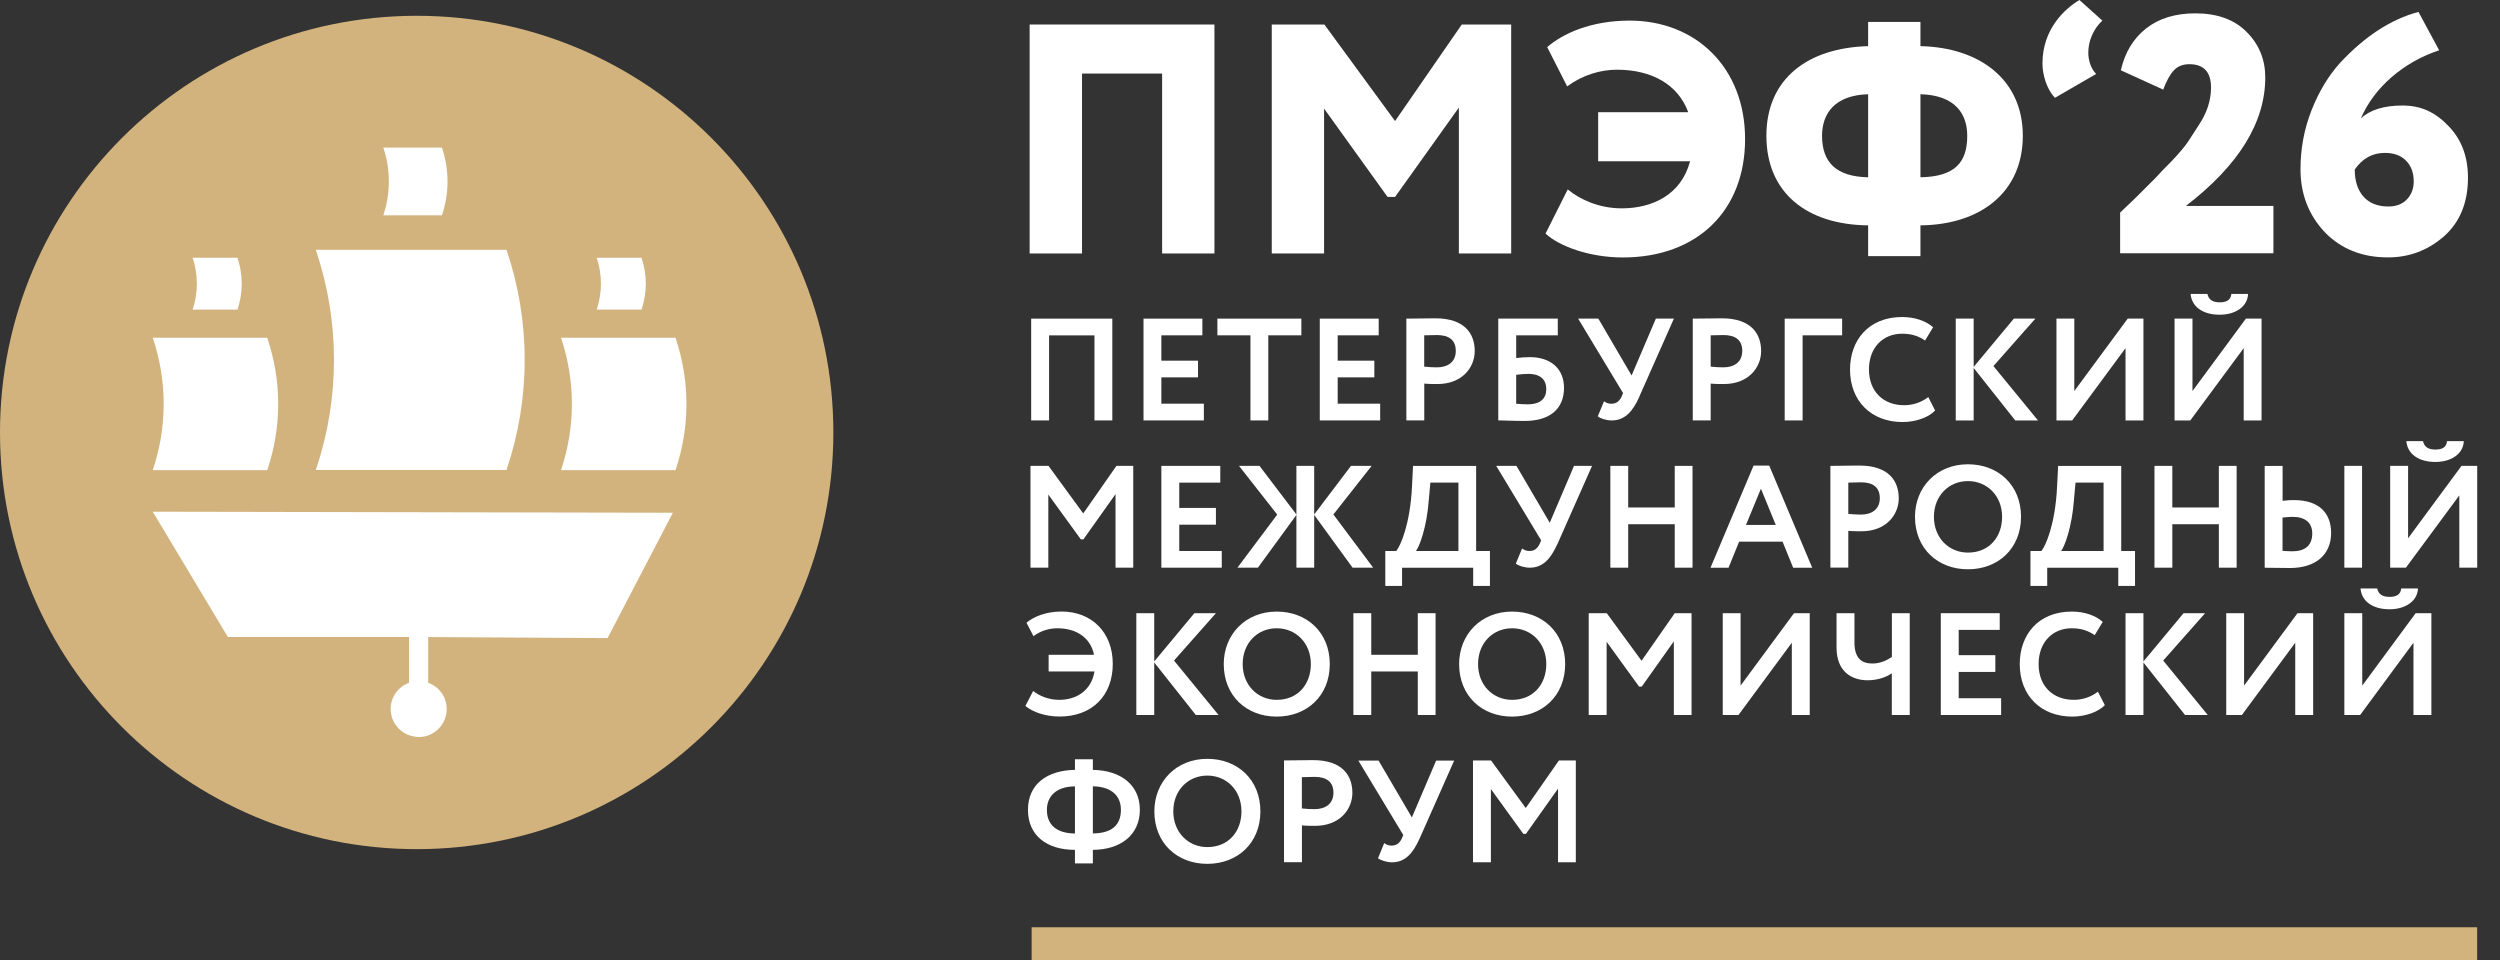 <?xml version="1.0" encoding="UTF-8"?>
<svg id="Layer_1" xmlns="http://www.w3.org/2000/svg" xmlns:xlink="http://www.w3.org/1999/xlink" viewBox="0 0 389.48 149.56">
  <rect x="0" y="0" width="389.48" height="149.56" fill="#333333" stroke="none"/>
  <defs>
    <style>
      .cls-1 {
        fill: #fff;
      }

      .cls-2 {
        fill: none;
      }

      .cls-3 {
        fill: #d3b37d;
      }

      .cls-4 {
        clip-path: url(#clippath);
      }
    </style>
    <clipPath id="clippath">
      <rect class="cls-2" width="389.48" height="146.26"/>
    </clipPath>
  </defs>
  <g id="RU_x5F_MAIN">
    <rect class="cls-3" x="160.72" y="144.46" width="225.2" height="5.1"/>
    <polygon class="cls-1" points="181.05 11.46 168.57 11.46 168.57 39.49 160.41 39.49 160.41 3.82 189.2 3.82 189.2 39.49 181.05 39.49 181.05 11.46"/>
    <polygon class="cls-1" points="198.13 3.82 206.33 3.82 217.34 18.86 227.73 3.82 235.43 3.82 235.43 39.49 227.28 39.49 227.28 16.76 217.34 30.68 216.17 30.68 206.28 16.92 206.28 39.49 198.13 39.49 198.13 3.82"/>
    <g class="cls-4">
      <path class="cls-1" d="M248.99,17.48h14.02c-1.58-4.33-5.71-6.62-11.11-6.62-2.55,0-5.35.82-7.75,2.6l-3.11-6.12c2.4-2.09,6.78-4.13,12.84-4.13,10.34,0,17.99,7.34,17.99,18.45s-7.39,18.45-19.06,18.45c-5.15,0-9.89-1.73-12.03-3.72l3.46-6.88c1.84,1.53,4.84,2.95,8.41,2.95,4.74,0,9.27-2.09,10.65-7.34h-14.32v-7.65Z"/>
      <path class="cls-1" d="M291.04,35.11c-9.53-.1-15.85-5.05-15.85-13.96s6.47-13.71,15.85-13.96v-3.77h8.15v3.77c9.27.2,15.95,5.25,15.95,13.96s-6.47,13.86-15.95,13.96v4.79h-8.15v-4.79ZM291.04,27.62v-12.94c-5.2.15-7.18,3.01-7.18,6.47,0,4.13,2.19,6.37,7.18,6.47M299.19,14.68v12.94c5.35-.1,7.29-2.29,7.29-6.47,0-3.36-1.83-6.32-7.29-6.47"/>
      <path class="cls-1" d="M320.14,15.24c-1.27-1.33-1.94-3.57-1.94-5.35,0-5.4,3.52-8.56,5.76-9.89l3.57,3.21c-1.43,1.32-2.19,3.21-2.19,5,0,1.17.41,2.5,1.22,3.31l-6.42,3.72Z"/>
      <g>
        <polygon class="cls-1" points="170.51 52.25 163.44 52.25 163.44 65.5 160.65 65.5 160.65 49.64 173.29 49.64 173.29 65.5 170.51 65.5 170.51 52.25"/>
        <polygon class="cls-1" points="178.15 49.64 187.32 49.64 187.32 52.24 180.93 52.24 180.93 56.19 186.64 56.19 186.64 58.79 180.93 58.79 180.93 62.89 187.55 62.89 187.55 65.5 178.15 65.5 178.15 49.64"/>
        <polygon class="cls-1" points="189.66 49.64 202.74 49.64 202.74 52.24 197.59 52.24 197.59 65.5 194.81 65.5 194.81 52.24 189.66 52.24 189.66 49.64"/>
        <polygon class="cls-1" points="205.61 49.64 214.79 49.64 214.79 52.24 208.4 52.24 208.4 56.19 214.11 56.19 214.11 58.79 208.4 58.79 208.4 62.89 215.02 62.89 215.02 65.5 205.61 65.5 205.61 49.64"/>
        <path class="cls-1" d="M219.1,65.5v-15.86c.88,0,3.4-.05,4.51-.05,4.67,0,6.14,2.49,6.14,5.1s-2.02,5.14-5.8,5.14c-.47,0-1.38,0-2.06-.07v5.73h-2.79ZM221.88,52.25v4.87c.66.07,1.34.11,1.97.11,1.66,0,2.95-.79,2.95-2.56,0-1.65-1.02-2.47-2.92-2.47-.57,0-1.25.02-2,.04"/>
        <path class="cls-1" d="M233.42,49.64h9.27v2.6h-6.48v3.54c.61-.09,1.56-.14,2.13-.14,3.31,0,5.32,1.86,5.32,4.78,0,3.29-2.22,5.16-6.12,5.16-1.83,0-3.19-.09-4.12-.09v-15.86ZM236.21,58.39v4.51c.64.05,1.18.09,1.77.09,2.06,0,2.92-.95,2.92-2.36s-.84-2.38-2.79-2.38c-.52,0-1.2.05-1.9.14"/>
        <path class="cls-1" d="M255.4,61.81c-1.09,2.42-2.34,3.69-4.31,3.69-.81,0-1.74-.29-2.17-.63l.97-2.35c.43.29.72.38,1.18.38.75,0,1.25-.43,1.56-1.11l.23-.55-7-11.6h3.15l5.18,8.86,3.78-8.86h2.81l-5.39,12.16Z"/>
        <path class="cls-1" d="M263.72,65.5v-15.86c.88,0,3.4-.05,4.51-.05,4.67,0,6.14,2.49,6.14,5.1s-2.02,5.14-5.8,5.14c-.47,0-1.38,0-2.06-.07v5.73h-2.79ZM266.51,52.25v4.87c.66.07,1.34.11,1.97.11,1.65,0,2.95-.79,2.95-2.56,0-1.65-1.02-2.47-2.92-2.47-.56,0-1.24.02-1.99.04"/>
        <polygon class="cls-1" points="278.04 49.64 286.99 49.64 286.99 52.24 280.83 52.24 280.83 65.5 278.04 65.5 278.04 49.64"/>
        <path class="cls-1" d="M301.47,63.96c-1,1.07-3.01,1.79-5.07,1.79-4.85,0-8.18-3.24-8.18-8.18,0-4.55,2.88-8.18,8.11-8.18,2.06,0,3.78.65,4.83,1.6l-1.25,2.06c-.95-.64-1.99-1.06-3.58-1.06-2.95,0-5.16,2.13-5.16,5.57s2.24,5.57,5.48,5.57c1.34,0,2.68-.43,3.76-1.27l1.06,2.08Z"/>
        <polygon class="cls-1" points="304.69 49.64 307.48 49.64 307.48 57.16 313.74 49.64 317.09 49.64 310.56 57.03 317.5 65.5 313.96 65.5 307.48 57.32 307.48 65.5 304.69 65.5 304.69 49.64"/>
        <polygon class="cls-1" points="320.38 65.5 320.38 49.64 323.16 49.64 323.16 60.92 331.48 49.64 333.93 49.64 333.93 65.5 331.14 65.5 331.14 54.24 322.83 65.5 320.38 65.5"/>
        <path class="cls-1" d="M338.78,65.5v-15.86h2.79v11.28l8.32-11.28h2.44v15.86h-2.78v-11.26l-8.32,11.26h-2.45ZM343.9,45.79c.18.88.79,1.31,1.92,1.31,1.02,0,1.72-.34,1.81-1.31h2.6c-.07,1.95-1.92,3.24-4.42,3.24-2.72,0-4.37-1.31-4.53-3.24h2.61Z"/>
        <polygon class="cls-1" points="160.54 72.58 163.35 72.58 168.76 79.99 173.93 72.58 176.55 72.58 176.55 88.44 173.79 88.44 173.79 76.98 168.79 84.02 168.38 84.02 163.32 77.05 163.32 88.44 160.54 88.44 160.54 72.58"/>
        <polygon class="cls-1" points="180.93 72.58 190.11 72.58 190.11 75.19 183.72 75.19 183.72 79.13 189.43 79.13 189.43 81.74 183.72 81.74 183.72 85.84 190.34 85.84 190.34 88.44 180.93 88.44 180.93 72.58"/>
        <polygon class="cls-1" points="193.03 72.58 196.22 72.58 201.97 80.15 201.97 72.58 204.74 72.58 204.74 80.15 210.47 72.58 213.69 72.58 207.73 80.15 213.93 88.44 210.72 88.44 204.74 80.22 204.74 88.44 201.97 88.44 201.97 80.22 195.97 88.44 192.78 88.44 198.98 80.17 193.03 72.58"/>
        <path class="cls-1" d="M215.83,85.84h1.7c.66-.82,2.17-4.17,2.45-10.08l.16-3.17h9.83v13.25h2.15v5.44h-2.61v-2.83h-11.08v2.83h-2.61v-5.44ZM220.59,85.84h6.62v-10.65h-4.37l-.25,2.76c-.3,4.1-1.43,7.18-1.99,7.88"/>
        <path class="cls-1" d="M242.63,84.75c-1.09,2.42-2.33,3.69-4.31,3.69-.81,0-1.74-.29-2.17-.63l.98-2.36c.43.3.72.39,1.18.39.75,0,1.25-.43,1.56-1.11l.23-.55-7-11.6h3.15l5.19,8.86,3.78-8.86h2.81l-5.39,12.17Z"/>
        <polygon class="cls-1" points="260.91 81.67 253.66 81.67 253.66 88.44 250.88 88.44 250.88 72.58 253.66 72.58 253.66 79.06 260.91 79.06 260.91 72.58 263.68 72.58 263.68 88.44 260.91 88.44 260.91 81.67"/>
        <path class="cls-1" d="M273.18,72.54h2.45l6.7,15.91h-2.97l-1.65-4.06h-6.77l-1.65,4.06h-2.81l6.71-15.91ZM272.01,81.78h4.64l-2.31-5.64-2.33,5.64Z"/>
        <path class="cls-1" d="M285.16,88.44v-15.86c.89,0,3.4-.05,4.51-.05,4.67,0,6.14,2.49,6.14,5.1s-2.02,5.14-5.8,5.14c-.48,0-1.38,0-2.06-.07v5.73h-2.79ZM287.95,75.19v4.87c.66.07,1.34.11,1.97.11,1.65,0,2.94-.8,2.94-2.56,0-1.65-1.02-2.47-2.92-2.47-.57,0-1.25.02-2,.05"/>
        <path class="cls-1" d="M306.59,72.33c4.71,0,8.27,3.24,8.27,8.18s-3.56,8.18-8.27,8.18-8.25-3.24-8.25-8.18c0-4.6,3.37-8.18,8.25-8.18M306.59,86.09c3.33,0,5.32-2.45,5.32-5.57,0-3.28-2.33-5.57-5.32-5.57s-5.3,2.29-5.3,5.57,2.33,5.57,5.3,5.57"/>
        <path class="cls-1" d="M316.34,85.84h1.7c.66-.82,2.17-4.17,2.44-10.08l.16-3.17h9.83v13.25h2.15v5.44h-2.61v-2.83h-11.07v2.83h-2.61v-5.44ZM321.1,85.84h6.62v-10.65h-4.37l-.25,2.76c-.3,4.1-1.43,7.18-1.99,7.88"/>
        <polygon class="cls-1" points="345.68 81.67 338.43 81.67 338.43 88.44 335.65 88.44 335.65 72.58 338.43 72.58 338.43 79.06 345.68 79.06 345.68 72.58 348.45 72.58 348.45 88.44 345.68 88.44 345.68 81.67"/>
        <path class="cls-1" d="M355.6,78.02c.7-.09,1.32-.11,1.77-.11,3.92,0,5.8,2.02,5.8,5.12,0,3.35-2.36,5.46-6.41,5.46-1.49,0-3.02-.04-3.94-.04v-15.86h2.79v5.44ZM355.6,80.63v5.19c.5.02.95.07,1.5.07,2.04,0,3.13-.93,3.13-2.79,0-1.7-1.14-2.58-3.08-2.58-.43,0-.91.05-1.54.11M365.23,72.58h2.76v15.86h-2.76v-15.86Z"/>
        <path class="cls-1" d="M372.37,88.44v-15.86h2.79v11.28l8.32-11.28h2.45v15.86h-2.79v-11.26l-8.32,11.26h-2.45ZM377.49,68.73c.18.88.8,1.31,1.93,1.31,1.02,0,1.72-.34,1.81-1.31h2.61c-.07,1.95-1.93,3.24-4.42,3.24-2.72,0-4.37-1.32-4.53-3.24h2.6Z"/>
        <path class="cls-1" d="M163.37,102.01h7.07c-.54-2.65-2.72-4.13-5.71-4.13-1.27,0-2.61.39-3.72,1.23l-1.09-2.09c1.11-.95,3.04-1.75,5.46-1.75,4.67,0,7.98,3.22,7.98,8.16s-3.22,8.2-8.29,8.2c-2.2,0-4.21-.7-5.32-1.65l1.2-2.33c.99.77,2.42,1.38,4.08,1.38,2.72,0,5.01-1.5,5.48-4.42h-7.14v-2.61Z"/>
        <polygon class="cls-1" points="177.03 95.53 179.82 95.53 179.82 103.05 186.07 95.53 189.43 95.53 182.9 102.91 189.84 111.39 186.3 111.39 179.82 103.21 179.82 111.39 177.03 111.39 177.03 95.53"/>
        <path class="cls-1" d="M198.9,95.28c4.71,0,8.27,3.24,8.27,8.18s-3.56,8.18-8.27,8.18-8.25-3.24-8.25-8.18c0-4.6,3.38-8.18,8.25-8.18M198.9,109.03c3.33,0,5.32-2.45,5.32-5.57,0-3.29-2.33-5.58-5.32-5.58s-5.3,2.29-5.3,5.58,2.34,5.57,5.3,5.57"/>
        <polygon class="cls-1" points="220.88 104.61 213.63 104.61 213.63 111.39 210.85 111.39 210.85 95.53 213.63 95.53 213.63 102.01 220.88 102.01 220.88 95.53 223.65 95.53 223.65 111.39 220.88 111.39 220.88 104.61"/>
        <path class="cls-1" d="M235.57,95.28c4.72,0,8.27,3.24,8.27,8.18s-3.56,8.18-8.27,8.18-8.25-3.24-8.25-8.18c0-4.6,3.38-8.18,8.25-8.18M235.57,109.03c3.33,0,5.33-2.45,5.33-5.57,0-3.29-2.34-5.58-5.33-5.58s-5.3,2.29-5.3,5.58,2.33,5.57,5.3,5.57"/>
        <polygon class="cls-1" points="247.51 95.53 250.32 95.53 255.74 102.94 260.91 95.53 263.53 95.53 263.53 111.39 260.77 111.39 260.77 99.92 255.77 106.97 255.36 106.97 250.3 99.99 250.3 111.39 247.51 111.39 247.51 95.53"/>
        <polygon class="cls-1" points="268.39 111.39 268.39 95.53 271.17 95.53 271.17 106.81 279.49 95.53 281.94 95.53 281.94 111.39 279.15 111.39 279.15 100.13 270.84 111.39 268.39 111.39"/>
        <path class="cls-1" d="M297.51,111.39h-2.78v-6.5c-.75.54-2.09,1.09-3.78,1.09-2.4,0-4.83-1.29-4.83-5.08v-5.37h2.79v4.58c0,2.54,1.22,3.26,2.79,3.26,1.23,0,2.24-.48,3.04-1.02v-6.82h2.78v15.86Z"/>
        <polygon class="cls-1" points="302.36 95.53 311.54 95.53 311.54 98.13 305.15 98.13 305.15 102.07 310.86 102.07 310.86 104.68 305.15 104.68 305.15 108.78 311.76 108.78 311.76 111.39 302.36 111.39 302.36 95.53"/>
        <path class="cls-1" d="M327.92,109.85c-1,1.06-3.02,1.79-5.08,1.79-4.85,0-8.18-3.24-8.18-8.18,0-4.55,2.87-8.18,8.11-8.18,2.06,0,3.78.66,4.82,1.61l-1.25,2.06c-.95-.63-1.99-1.07-3.58-1.07-2.94,0-5.16,2.13-5.16,5.58s2.24,5.57,5.48,5.57c1.34,0,2.68-.43,3.76-1.27l1.07,2.08Z"/>
        <polygon class="cls-1" points="331.14 95.53 333.93 95.53 333.93 103.05 340.18 95.53 343.54 95.53 337.01 102.91 343.95 111.39 340.41 111.39 333.93 103.21 333.93 111.39 331.14 111.39 331.14 95.53"/>
        <polygon class="cls-1" points="346.83 111.39 346.83 95.53 349.61 95.53 349.61 106.81 357.93 95.53 360.37 95.53 360.37 111.39 357.58 111.39 357.58 100.13 349.27 111.39 346.83 111.39"/>
        <path class="cls-1" d="M365.23,111.39v-15.86h2.79v11.28l8.32-11.28h2.45v15.86h-2.79v-11.26l-8.31,11.26h-2.45ZM370.35,91.68c.18.88.8,1.31,1.93,1.31,1.02,0,1.72-.34,1.81-1.31h2.61c-.07,1.95-1.93,3.24-4.42,3.24-2.72,0-4.37-1.31-4.53-3.24h2.6Z"/>
        <path class="cls-1" d="M167.47,132.4c-4.37,0-7.32-2.22-7.32-6.23s2.97-6.16,7.32-6.23v-1.65h2.79v1.65c4.33.07,7.32,2.33,7.32,6.23s-2.99,6.21-7.32,6.23v2.11h-2.79v-2.11ZM167.47,129.85v-7.34c-2.9.02-4.37,1.52-4.37,3.67,0,2.38,1.58,3.65,4.37,3.67M170.26,122.5v7.34c2.88-.02,4.37-1.25,4.37-3.67,0-2.13-1.4-3.62-4.37-3.67"/>
        <path class="cls-1" d="M188.09,118.22c4.71,0,8.27,3.24,8.27,8.18s-3.56,8.18-8.27,8.18-8.25-3.24-8.25-8.18c0-4.6,3.38-8.18,8.25-8.18M188.09,131.97c3.33,0,5.32-2.45,5.32-5.57,0-3.28-2.33-5.57-5.32-5.57s-5.3,2.29-5.3,5.57,2.33,5.57,5.3,5.57"/>
        <path class="cls-1" d="M200.04,134.33v-15.86c.88,0,3.4-.05,4.51-.05,4.67,0,6.14,2.49,6.14,5.1s-2.02,5.14-5.8,5.14c-.48,0-1.38,0-2.06-.07v5.73h-2.78ZM202.82,121.08v4.87c.66.07,1.34.11,1.97.11,1.65,0,2.95-.79,2.95-2.56,0-1.65-1.02-2.47-2.92-2.47-.57,0-1.25.02-2,.05"/>
        <path class="cls-1" d="M221.16,130.64c-1.09,2.43-2.33,3.7-4.3,3.7-.81,0-1.74-.3-2.18-.63l.97-2.36c.43.3.73.39,1.18.39.75,0,1.25-.43,1.56-1.11l.23-.54-7-11.6h3.15l5.19,8.86,3.78-8.86h2.81l-5.39,12.16Z"/>
        <polygon class="cls-1" points="229.48 118.47 232.29 118.47 237.7 125.88 242.87 118.47 245.5 118.47 245.5 134.33 242.73 134.33 242.73 122.86 237.73 129.91 237.32 129.91 232.27 122.93 232.27 134.33 229.48 134.33 229.48 118.47"/>
      </g>
      <path class="cls-3" d="M64.92,2.46C29.07,2.46,0,31.52,0,67.38s29.07,64.91,64.92,64.91,64.91-29.06,64.91-64.91S100.76,2.46,64.92,2.46"/>
      <path class="cls-1" d="M78.94,39.02s-.02-.07-.03-.1h-29.71l.13.39c1.74,5.26,2.7,10.9,2.7,16.76s-.96,11.5-2.7,16.76l-.13.39h29.71s.02-.07.03-.1c1.8-5.35,2.8-11.08,2.8-17.06s-.99-11.7-2.8-17.05"/>
      <path class="cls-1" d="M105.26,52.68s-.01-.04-.02-.06h-17.84l.08.24c1.04,3.16,1.62,6.55,1.62,10.07s-.58,6.9-1.62,10.07l-.08.24h17.84s.01-.04.02-.06c1.08-3.21,1.68-6.65,1.68-10.24s-.6-7.03-1.68-10.24"/>
      <path class="cls-1" d="M41.66,52.68s-.01-.04-.02-.06h-17.84l.08.24c1.04,3.16,1.62,6.55,1.62,10.07s-.58,6.9-1.62,10.07l-.08.24h17.84s.01-.04.02-.06c1.08-3.21,1.68-6.65,1.68-10.24s-.6-7.03-1.68-10.24"/>
      <path class="cls-1" d="M37,40.17s0-.02,0-.02h-6.99l.03.09c.41,1.24.63,2.57.63,3.95s-.22,2.71-.63,3.95l-.03.09h6.99s0-.02,0-.02c.42-1.26.66-2.61.66-4.01s-.23-2.76-.66-4.01"/>
      <path class="cls-1" d="M99.95,40.17s0-.02,0-.02h-6.99l.03.09c.41,1.24.63,2.57.63,3.95s-.22,2.71-.63,3.95l-.03.09h6.99s0-.02,0-.02c.42-1.26.66-2.61.66-4.01s-.23-2.76-.66-4.01"/>
      <path class="cls-1" d="M68.86,23.02s0-.02,0-.03h-9.15l.04.12c.54,1.62.83,3.35.83,5.16s-.29,3.54-.83,5.16l-.04.12h9.15s0-.02,0-.03c.55-1.65.86-3.41.86-5.25s-.31-3.6-.86-5.25"/>
      <path class="cls-1" d="M94.66,99.4l10.17-19.52-81.03-.16,11.7,19.52h28.23v7.13c-1.67.61-2.87,2.2-2.87,4.09,0,2.26,1.72,4.09,3.92,4.32.14.01.27.05.42.05,0,0,0,0,.01,0s0,0,.01,0c2.41,0,4.37-1.95,4.37-4.37,0-1.89-1.2-3.48-2.88-4.09v-7.12l27.95.16Z"/>
    </g>
    <rect class="cls-2" width="386.11" height="146.26"/>
  </g>
  <g>
    <path class="cls-1" d="M354.18,39.46h-23.88v-6.34s.9-.86,2.59-2.48l2.9-2.9c.63-.7,1.48-1.59,2.54-2.64,1.2-1.27,2.04-2.27,2.54-3.01l1.74-2.69c1.23-1.87,1.85-3.78,1.85-5.76,0-2.43-1.13-3.64-3.38-3.64-1.02,0-1.83.33-2.43.98-.6.65-1.14,1.65-1.64,2.98l-6.6-3.01c.63-2.78,1.95-4.96,3.94-6.52,1.99-1.57,4.55-2.35,7.68-2.35,3.41,0,6.07.97,7.98,2.9,1.94,1.94,2.9,4.3,2.9,7.08,0,7.01-4.12,13.68-12.36,20.02h13.63v7.39Z"/>
    <path class="cls-1" d="M358.4,26.36c0-3.17.56-6.21,1.69-9.11,1.13-2.9,2.62-5.4,4.49-7.47,3.87-4.15,7.94-6.8,12.2-7.92l3.22,5.97c-2.82.95-5.29,2.35-7.42,4.2-2.13,1.85-3.72,3.99-4.78,6.42,1.44-1.34,3.61-2.01,6.5-2.01s5.12,1.06,7.13,3.17c2.04,2.08,3.06,4.77,3.06,8.08,0,3.87-1.25,6.92-3.75,9.14-2.5,2.18-5.41,3.27-8.71,3.27-4.05,0-7.34-1.32-9.88-3.96-2.5-2.68-3.75-5.93-3.75-9.77ZM366.85,26.41c0,1.8.46,3.2,1.37,4.23.91,1.02,2.2,1.53,3.86,1.53,1.23,0,2.2-.37,2.9-1.11.7-.74,1.06-1.67,1.06-2.8,0-1.34-.4-2.41-1.19-3.22-.79-.81-1.89-1.22-3.3-1.22-1.94,0-3.5.86-4.7,2.59Z"/>
  </g>
</svg>